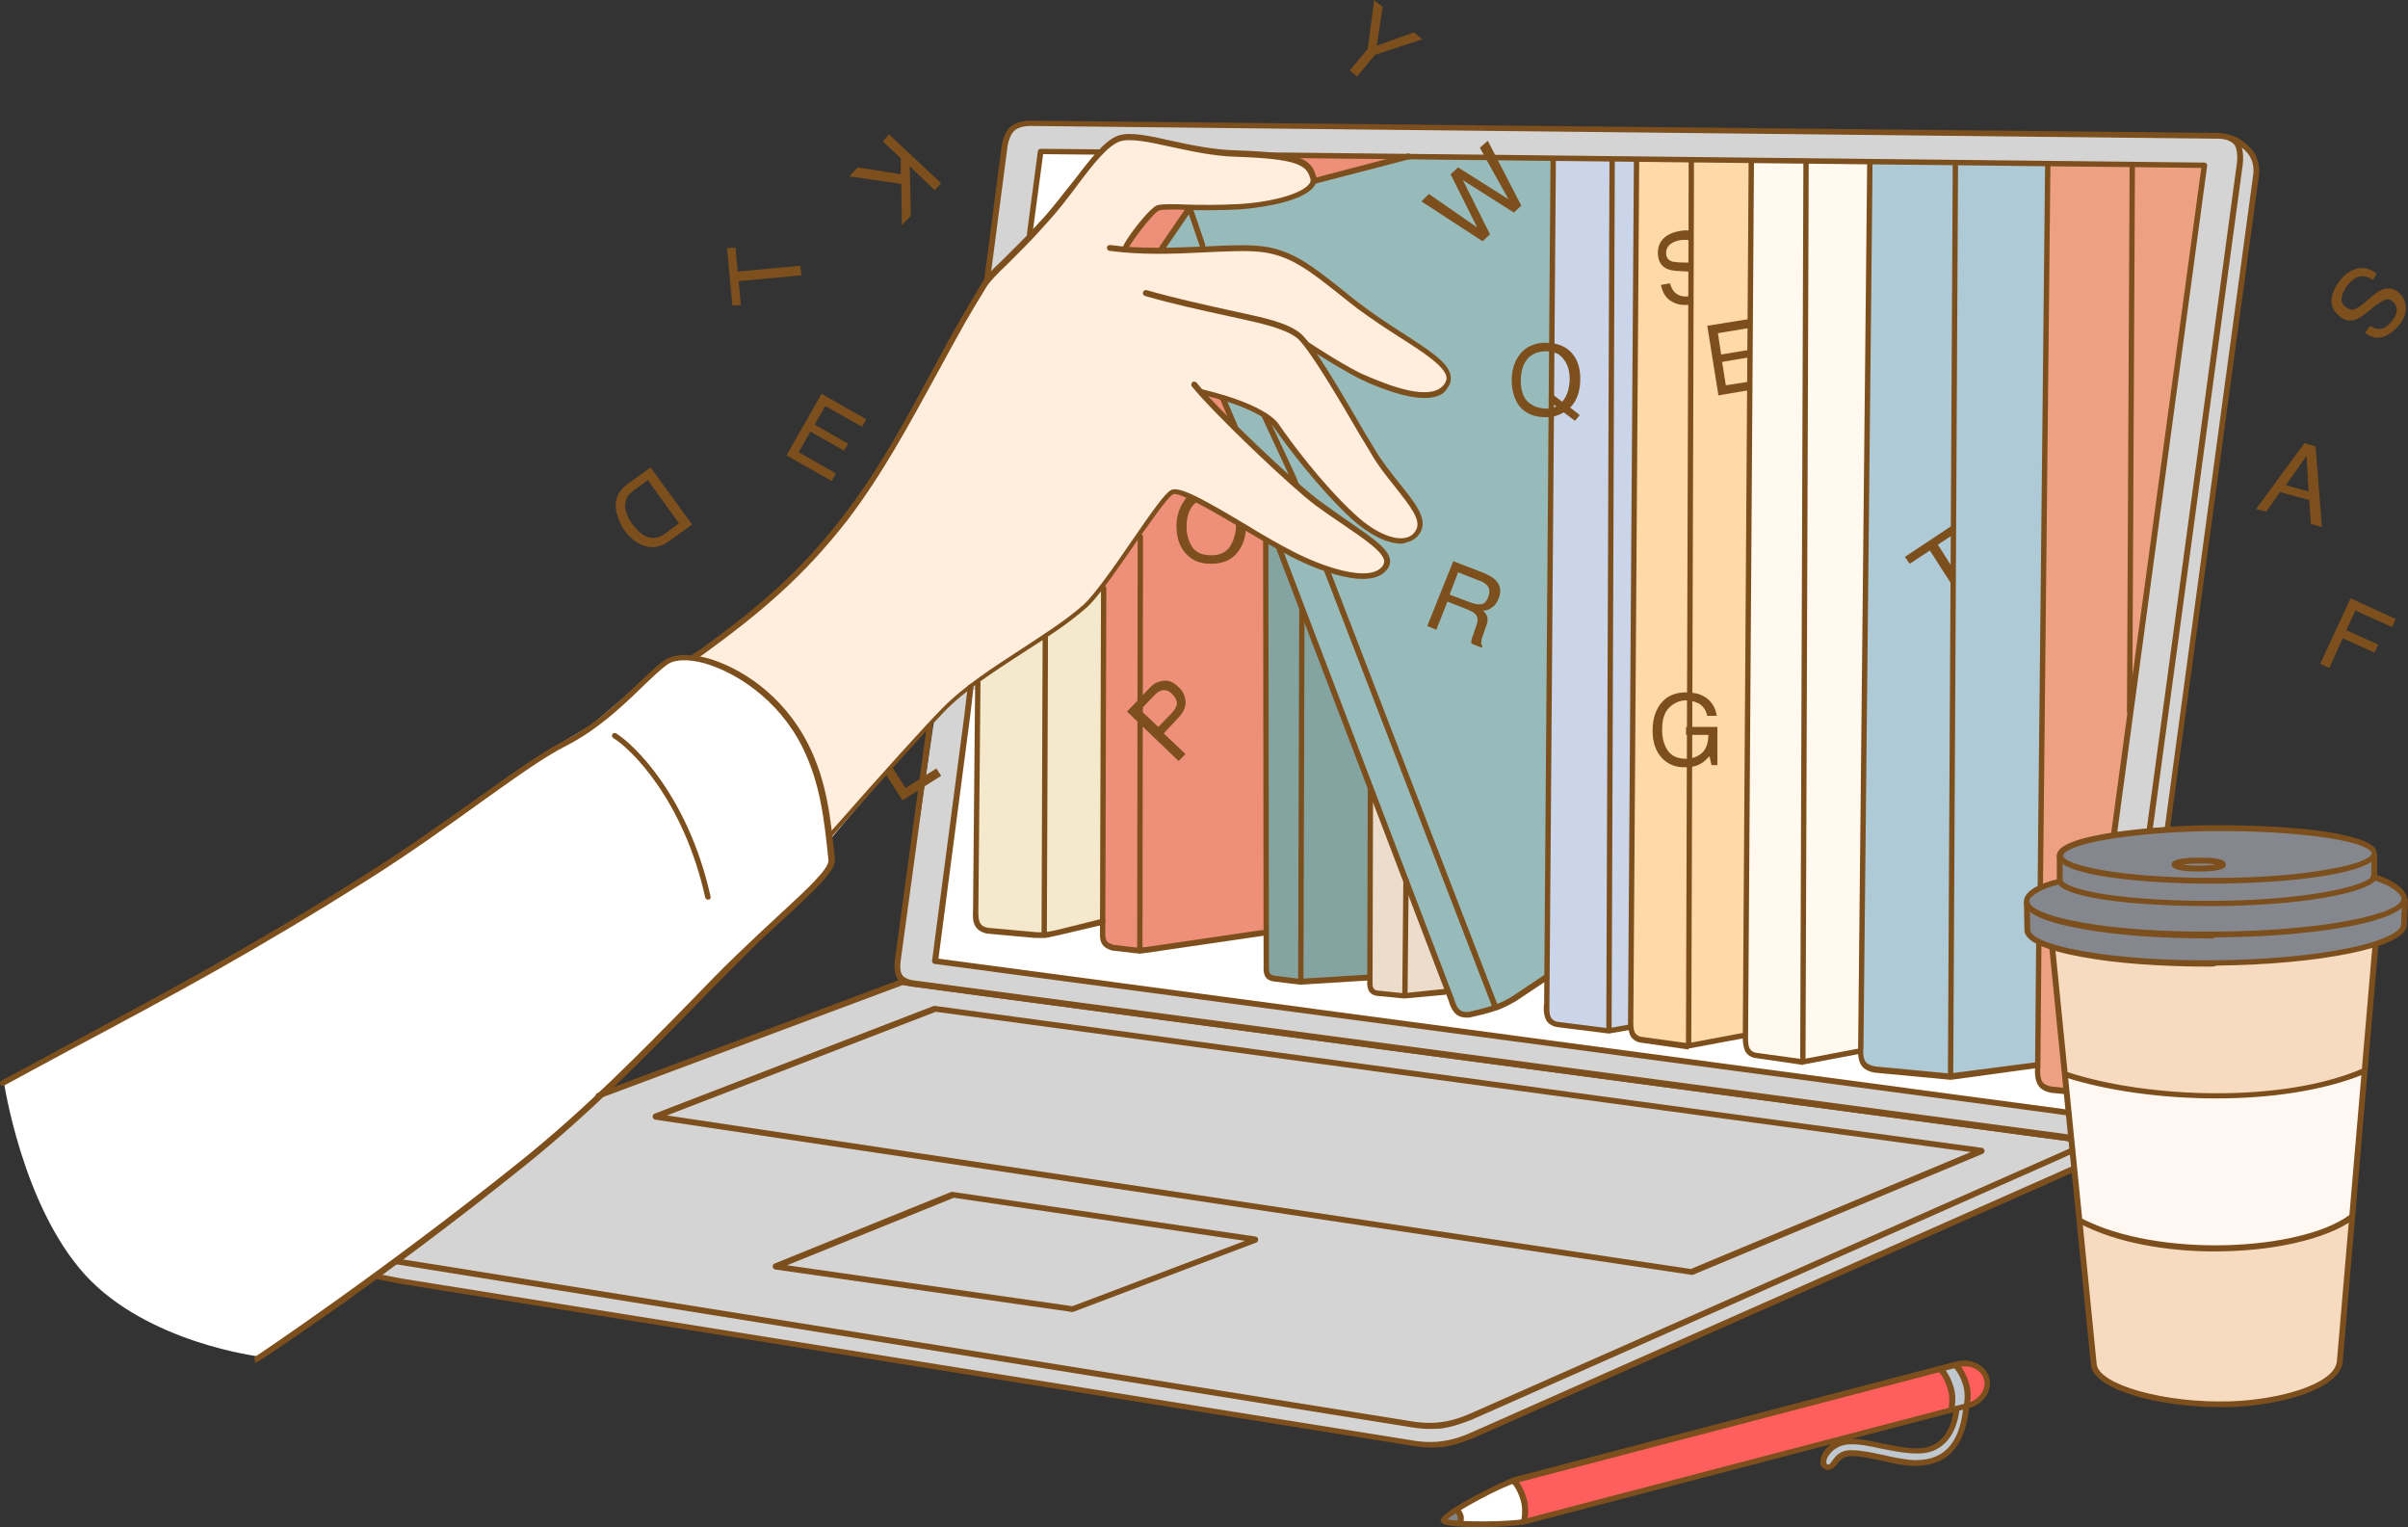 <?xml version="1.0" encoding="UTF-8"?>
<svg id="Layer_2" data-name="Layer 2" xmlns="http://www.w3.org/2000/svg" viewBox="0 0 652.2 413.56">
  <rect x="0" y="0" width="652.2" height="413.56" fill="#333333" stroke="none"/>
  <defs>
    <style>
      .cls-1 {
        fill: #84878e;
      }

      .cls-2 {
        fill: #fff;
      }

      .cls-3 {
        fill: #ffedde;
      }

      .cls-4 {
        fill: #ff5e5e;
      }

      .cls-5 {
        fill: #fff9f0;
      }

      .cls-6 {
        fill: #ee9079;
      }

      .cls-7 {
        fill: #ffd9a7;
      }

      .cls-8 {
        fill: #84a4a1;
      }

      .cls-9 {
        fill: #cad5e9;
      }

      .cls-10 {
        fill: #97bbbb;
      }

      .cls-11 {
        fill: #f4e9cd;
      }

      .cls-12 {
        fill: #7c4f1d;
      }

      .cls-13 {
        fill: #aecad7;
      }

      .cls-14 {
        fill: #818588;
      }

      .cls-15 {
        fill: #d4d4d4;
      }

      .cls-16 {
        fill: #eda182;
      }

      .cls-17 {
        fill: #f7dbc0;
      }

      .cls-18 {
        fill: #fff8f2;
      }

      .cls-19 {
        fill: #ecdccb;
      }

      .cls-20 {
        fill: #bfc8cf;
      }
    </style>
  </defs>
  <g id="design">
    <g>
      <path class="cls-15" d="m272.6,36.84l2.45-2.73,4.61-.72,323.48,3.45,5.32,3.45,3.02,6.04-24.61,179.73-25.33,90.66-162.46,71.95-7.05,2.3h-9.21l-282.9-45.47,58.28-46.91,86.05-33.1-1.15-3.31,9.79-66.48,19.71-158.86Z"/>
      <path class="cls-17" d="m555.5,254.56l87.63.29-9.21,115.26s-3.17,4.03-7.48,5.9c-6.19,2.59-14.68,4.46-24.32,4.61-9.5,0-19.71-1.58-26.19-4.17-4.75-1.87-8.35-5.47-8.35-5.47l-12.09-116.41Z"/>
      <path class="cls-18" d="m559.39,291.11s20.87,6.19,41.15,5.9c10.07-.14,20.15-1.58,27.63-3.31,7.63-1.87,12.38-4.03,12.38-4.03l-3.45,40.44s-5.61,3.02-13.81,5.32c-6.33,1.73-14.82,2.73-22.59,2.88-8.35.14-17.99-1.3-24.89-3.02-8.06-2.01-12.81-4.6-12.81-4.6l-3.6-39.57Z"/>
      <path class="cls-1" d="m557.95,231.24s1.15-2.45,8.2-4.03c8.35-1.73,23.74-2.73,35.11-2.73,13.38,0,28.2,1.15,35.97,3.17,4.6,1.15,5.61,3.31,5.61,3.31v6.62s4.75,1.73,6.48,3.31c1.73,1.58,1.73,2.59,1.73,2.59l-.43,8.35s-2.3,2.88-10.36,5.04c-9.21,2.45-25.04,4.17-38.57,4.32-11.94.14-28.06-.86-37.84-2.88-10.94-2.16-14.68-5.47-14.68-5.47l-.29-8.92s.43-1.44,2.59-2.73c2.16-1.3,6.19-2.73,6.19-2.73l.29-7.2Z"/>
      <path class="cls-2" d="m262.81,186.78l39.14-.58,256.57,101.16,1.87,13.81-307.22-40.72,9.64-73.68Z"/>
      <path class="cls-10" d="m313.61,68.78l8.35-12.66,33.82-6.91,26.48-6.76,38.71.43-1.73,221.6-12.52,8.06-9.79,2.59-2.45-1.44-63.03-165.63-17.84-39.28Z"/>
      <path class="cls-3" d="m187.12,178.87s3.74-2.59,10.07-7.48c8.2-6.19,20.72-16.4,34.1-33.96,7.91-10.22,17.84-29.36,25.76-43.89,3.02-5.61,7.05-14.1,10.65-17.99,4.46-4.61,8.35-8.92,12.81-12.95,5.76-5.32,15.4-21.01,20.87-24.61,4.75-3.17,12.52.43,21.58,2.16,7.91,1.44,15.4,1.15,21.73,1.87,3.31.43,5.76,1.44,6.91,1.44,3.17,0,9.35,7.05-2.88,10.36-10.79,2.88-15.97,2.73-22.74,2.59-4.17-.14-10.07-1.3-12.66.29-1.87,1.15-8.78,10.79-8.78,10.79,0,0,10.65.14,21.44.14,8.92,0,12.52-2.01,22.16,1.29,7.48,2.59,23.74,16.4,29.07,20.15,5.76,3.89,14.97,8.63,15.4,12.66.29,2.16-1.87,6.91-8.92,5.32-3.74-.86-8.35-2.16-12.81-4.17-8.06-3.74-15.68-8.49-15.68-8.49,0,0,9.64,15.83,18.42,29.93,5.04,8.2,13.67,16.26,10.79,20-.29.43-5.04,4.17-10.36.72-1.44-.86-2.73-1.3-4.46-2.59-3.17-2.45-7.19-6.62-11.08-11.08-4.75-5.47-10.07-13.53-13.81-17.27-2.3-2.3-5.47-3.6-8.78-4.89-5.47-2.16-10.22-2.73-10.22-2.73,0,0,9.64,10.36,19.86,19.43,4.89,4.32,9.07,8.49,12.66,11.08,7.48,5.47,12.66,7.63,16.84,12.81,4.46,5.47-5.18,6.91-6.62,6.62-5.76-.72-12.95-3.45-19.71-7.05-8.35-4.46-16.26-10.22-21.58-12.66-5.47-2.59-8.49-4.32-9.21-3.45-5.76,6.62-23.6,32.23-23.6,32.23,0,0-5.61,3.74-13.24,8.49-6.33,3.89-13.67,8.06-21.58,15.11-7.19,6.33-14.97,15.54-21.01,22.3-8.49,9.64-13.81,16.12-13.81,16.12l-37.56-48.64Z"/>
      <path class="cls-9" d="m420.67,42.74l22.59.43-1.58,234.84-5.9,1.01-14.97-1.58-2.16-2.45,2.01-232.25Z"/>
      <path class="cls-7" d="m442.97,43.03l31.66.58-2.01,237-15.11,3.02-14.25-2.16-1.73-2.01,1.44-236.42Z"/>
      <path class="cls-5" d="m474.49,43.31l31.95.14-2.59,241.46-15.68,2.73-13.96-2.16-1.58-2.73,1.87-239.45Z"/>
      <path class="cls-13" d="m506.43,43.89l48.21.29-2.01,196.13s-3.31,2.01-3.45,3.31c-.43,2.88,0,9.64,0,9.64l3.17,2.16-.58,32.95-23.6,3.6-22.02-2.3-2.16-2.45,2.45-243.33Z"/>
      <path class="cls-16" d="m554.64,44.46l42.16.29-24.46,181.31s-5.61.72-9.21,2.01c-3.6,1.15-4.89,2.88-4.89,2.88l-.43,7.77-5.18,1.87,2.01-196.13Z"/>
      <path class="cls-16" d="m552.48,255.42l3.31,1.15,3.74,38.85-5.47-.72-2.01-2.73.43-36.55Z"/>
      <path class="cls-6" d="m299.08,158.72l15.25-21.87s3.31-4.32,5.61-3.6c3.45,1.15,9.35,4.75,14.25,7.48,5.18,2.88,8.49,5.18,8.49,5.18l.29,106.2-34.39,5.04-9.5-1.01v-97.42Z"/>
      <path class="cls-6" d="m304.11,67.49c.14.29,10.79.43,10.79.43,0,0,2.73-4.75,4.46-7.19.43-.72,3.02-4.17,2.45-4.17-1.01,0-4.75-.43-7.34-.14-1.87.14-2.88.72-3.17,1.58l-7.19,9.5Z"/>
      <path class="cls-6" d="m326.42,106.2s7.05,8.49,7.05,8.06c-.14-1.29-1.87-6.76-1.87-6.76l-5.18-1.3Z"/>
      <path class="cls-6" d="m353.33,44.46c1.58,1.58,2.45,4.75,2.45,4.75,0,0,21.87-5.47,21.3-6.04-1.01-1.01-6.04-1.01-7.34-1.01h-20.58s2.73.58,4.17,2.3Z"/>
      <path class="cls-8" d="m342.97,146.2l3.45,1.87,24.89,64.61-.14,52.24-18.71.86-8.06-.72-1.3-1.73-.14-117.13Z"/>
      <path class="cls-19" d="m371.46,214.7l20.87,53.82-11.94,1.3-7.91-.58-1.58-2.3.58-52.24Z"/>
      <path class="cls-11" d="m264.54,184.62l28.49-18.99,5.76-6.19.14,90.08-16.4,3.6-15.68-1.15-2.45-1.87.14-65.47Z"/>
      <path class="cls-2" d="m180.36,179.15c1.87-1.58,5.04-1.73,8.92-.86,6.76,1.58,16.84,6.48,23.6,15.4,3.02,3.89,5.61,8.49,7.05,12.09,3.74,9.35,4.03,17.12,5.32,27.2.29,2.3-15.68,17.12-15.68,17.12,0,0-15.97,15.11-18.42,17.7-9.07,9.35-16.98,18.85-36.41,35.54-17.41,15.11-36.26,29.5-51.66,40.87-18.71,13.96-32.52,23.17-32.52,23.17,0,0-30.65-3.6-47.63-22.3-16.98-18.85-21.87-52.09-21.87-52.09,0,0,14.97-8.06,34.1-18.71,17.7-9.79,39-21.87,55.11-31.51,7.91-4.75,13.96-8.78,18.42-11.8,14.96-9.93,17.41-12.09,25.18-17.84,10.22-7.63,26.19-16.69,26.19-16.69,0,0,14.1-11.94,20.29-17.27Z"/>
      <path class="cls-4" d="m410.02,400.61l120.87-31.23s5.18-1.58,6.91,3.45c1.58,4.89-4.17,7.77-4.17,7.77l-122.02,31.8s-19.57,1.15-20.15-.29c-1.3-2.73,18.56-11.51,18.56-11.51Z"/>
      <path class="cls-20" d="m525.14,370.68l4.46-1.3s2.16,2.01,2.73,4.89c.58,2.88.43,6.62.43,6.62,0,0-.14,10.79-7.77,13.96-7.63,3.17-13.38-.86-23.45-1.44-2.88-.14-4.32,2.16-5.61,3.31-.86.72-1.87.86-2.3-.29-.58-1.87.72-3.74,3.02-5.32,4.46-3.02,18.42,2.59,25.47,1.01,2.16-.58,4.46-2.16,5.9-4.6,1.3-2.45,1.73-5.9,1.73-5.9l-1.58.29s.58-3.17-.14-5.9c-.58-2.88-2.88-5.32-2.88-5.32Z"/>
      <path class="cls-2" d="m390.88,411.55c1.44-1.3,3.17-2.59,6.48-4.6,5.04-2.88,12.09-6.19,12.09-6.19,0,0,2.3,2.3,2.88,5.04.58,2.73.29,6.19.29,6.19,0,0-4.6.86-9.93.72-5.32.14-12.95,0-11.8-1.15Z"/>
      <path class="cls-14" d="m394.48,409.25s-3.89,1.44-3.02,2.3c1.01,1.01,3.45,1.15,3.88.58.58-.86-.86-2.88-.86-2.88Z"/>
      <path class="cls-2" d="m281.66,41.15l15.97.43-18.71,22.74,2.73-23.17Z"/>
      <path class="cls-12" d="m379.52,147.21c-3.89,0-8.78-2.45-13.67-6.91-8.35-7.77-17.12-19.14-20.72-24.46-2.88-4.32-13.67-7.63-19.57-8.92-.43-.14-.72-.58-.58-.86.14-.43.58-.72.86-.58,1.73.43,16.69,3.89,20.58,9.5,3.02,4.46,11.8,16.26,20.43,24.18,5.04,4.75,10.36,7.19,13.81,6.48,1.44-.29,2.45-1.15,3.02-2.45,1.15-2.59-2.01-6.48-5.61-11.08-2.3-2.88-4.89-6.04-6.91-9.64-.72-1.3-1.58-2.59-2.45-4.03-5.61-9.64-14.25-24.32-17.41-26.91-3.31-2.59-10.07-4.03-14.53-5.04l-4.6-1.01c-7.19-1.58-13.96-3.02-22.02-5.32-.43-.14-.72-.58-.58-1.01.14-.43.58-.72,1.01-.58,8.06,2.3,14.82,3.74,21.87,5.32l4.6,1.01c4.6,1.01,11.66,2.45,15.11,5.32,3.45,2.73,11.66,16.98,17.7,27.34.86,1.44,1.73,2.88,2.45,4.03,2.01,3.45,4.6,6.62,6.76,9.35,4.17,5.18,7.34,9.21,5.9,12.66-.72,1.73-2.16,2.88-4.17,3.31-.14.14-.72.29-1.3.29Z"/>
      <path class="cls-12" d="m224.82,227.5c-.14,0-.43,0-.57-.14-.29-.29-.29-.72-.14-1.15,14.82-16.84,26.77-30.07,31.08-34.39,5.9-6.04,13.81-11.08,21.3-15.97,5.9-3.89,12.09-7.77,16.98-12.09,2.73-2.45,8.06-9.93,12.66-16.69,5.76-8.35,9.35-13.53,11.08-14.39,2.3-1.15,9.35,2.88,20.43,9.5,4.46,2.73,9.21,5.47,12.95,7.34,6.62,3.45,20.29,8.63,23.89,3.74.29-.43.43-.86.43-1.44-.43-2.45-5.04-5.61-10.94-9.64-2.3-1.58-4.89-3.31-7.63-5.32-6.62-4.89-27.77-25.04-33.53-32.23-.29-.29-.14-.86.14-1.15.29-.29.86-.14,1.15.14,5.47,7.05,26.77,27.2,33.24,31.95,2.59,1.87,5.18,3.74,7.48,5.32,6.48,4.46,11.22,7.63,11.66,10.65.14.86-.14,1.87-.72,2.59-5.32,7.05-23.74-2.16-25.9-3.31-3.88-2.01-8.49-4.75-13.09-7.48-7.34-4.32-17.27-10.22-18.99-9.5-1.58.72-6.33,7.77-10.65,13.81-4.89,7.05-9.93,14.39-12.95,16.98-5.04,4.46-11.22,8.35-17.27,12.23-7.48,4.89-15.25,9.79-21.15,15.83-4.17,4.32-16.12,17.56-30.94,34.39.43.43.29.43,0,.43Z"/>
      <path class="cls-12" d="m68.98,369.1s0-.14,0,0l.14-.72-.43-.72c.29-.14,35.4-23.6,72.81-53.67,16.98-13.67,32.09-29.07,45.47-42.74,4.17-4.32,8.2-8.49,12.09-12.23,4.32-4.17,8.49-8.06,12.23-11.51,7.19-6.62,13.24-12.23,13.1-14.53-1.15-11.08-2.16-20.72-7.05-30.65-6.62-13.24-18.42-20.43-26.62-22.74-4.17-1.15-7.77-1.01-9.64.14-2.16,1.44-4.6,3.89-7.48,6.62-5.18,5.04-11.8,11.22-19.86,15.4-6.62,3.31-14.68,9.21-24.17,15.97-8.63,6.19-18.42,13.24-29.79,20.43-31.08,19.57-51.95,30.79-80.87,46.19-5.61,3.02-11.51,6.19-17.84,9.64-.43.14-.86,0-1.01-.29-.14-.43,0-.86.29-1.01,6.33-3.45,12.23-6.62,17.84-9.64,28.92-15.54,49.79-26.62,80.73-46.19,11.22-7.05,21.01-14.1,29.79-20.29,9.5-6.76,17.7-12.66,24.32-16.12,7.91-4.03,14.39-10.22,19.57-15.11,3.02-2.88,5.47-5.32,7.77-6.76,2.3-1.44,6.19-1.58,10.94-.43,8.92,2.45,20.72,9.79,27.63,23.46,5.04,10.07,6.04,19.86,7.19,31.08.29,2.88-4.46,7.48-13.53,15.83-3.74,3.45-7.91,7.2-12.09,11.51-3.89,3.89-7.91,7.91-12.09,12.23-13.38,13.67-28.64,29.21-45.62,42.88-19.43,15.68-38.28,29.5-50.51,38.28-20.58,14.39-22.88,15.68-23.31,15.68Z"/>
      <path class="cls-12" d="m187.99,178.72c-.29,0-.43-.14-.58-.29-.29-.29-.14-.86.14-1.15.29-.29.72-.58,1.15-.72.43-.29.72-.58,1.01-.72,15.68-11.37,26.91-20.87,38.56-35.97,9.5-12.23,16.98-26.05,24.17-39.43,2.45-4.6,5.04-9.35,7.77-14.1,2.16-3.74,4.17-7.05,6.04-10.22.86-1.44,2.59-3.17,5.18-5.61,2.59-2.59,6.33-6.19,10.79-11.08,3.17-3.45,5.9-7.19,8.49-10.36,4.75-6.19,8.49-11.08,12.23-12.38,3.17-1.01,8.06,0,14.39,1.44,5.32,1.15,11.37,2.45,17.56,2.59,16.98.58,20.29,2.16,21.58,7.05.29,1.01,0,1.87-.58,2.73-2.73,3.74-12.52,5.61-20,6.19-5.32.29-10.36.29-14.53.14-3.45-.14-6.33-.14-7.34.14-1.58.43-7.91,8.92-8.35,10.22,0,.29-.29.58-.72.72-.43,0-.86-.29-.86-.72-.14-1.3,7.34-11.22,9.5-11.66,1.3-.29,4.03-.29,7.77-.14,4.03.14,9.21.14,14.39-.14,9.21-.58,16.98-2.88,18.85-5.47.43-.43.43-1.01.29-1.44-1.01-3.6-3.31-5.32-20.15-5.9-6.19-.14-12.38-1.58-17.84-2.73-5.76-1.3-10.79-2.3-13.53-1.44-3.31,1.15-7.19,6.04-11.51,11.8-2.45,3.31-5.32,7.05-8.49,10.5-4.46,5.04-8.2,8.63-10.79,11.22-2.59,2.45-4.17,4.17-5.04,5.32-1.87,3.02-3.89,6.33-6.04,10.07-2.59,4.6-5.18,9.35-7.77,14.1-7.34,13.38-14.82,27.34-24.32,39.72-11.8,15.11-23.17,24.75-39,36.26-.29.14-.58.43-1.01.72-.43.29-.72.58-1.15.72h-.29Z"/>
      <path class="cls-12" d="m385.85,107.78c-5.32,0-11.94-2.73-15.4-4.17l-.86-.43c-4.17-1.73-15.11-8.78-15.68-9.07-.43-.29-.43-.72-.29-1.01.29-.43.72-.43,1.01-.29.14.14,11.22,7.34,15.4,8.92l1.01.43c4.46,1.87,16.55,6.91,20.15,1.87.43-.72.72-1.3.58-2.01-.58-2.88-6.04-6.48-12.38-10.5-3.6-2.3-7.77-5.04-11.66-7.91-1.73-1.3-3.31-2.59-4.75-3.74-8.2-6.48-13.53-10.79-21.58-11.66-4.03-.43-9.5-.14-15.4.14-8.06.43-17.27.72-25.47-.43-.43,0-.72-.43-.72-.86s.43-.72.86-.72c8.06,1.15,17.12.72,25.18.43,5.9-.29,11.51-.58,15.54-.14,8.35.86,13.96,5.32,22.3,11.94,1.44,1.15,3.02,2.45,4.75,3.74,3.74,2.88,7.91,5.61,11.51,7.91,6.91,4.46,12.38,7.91,12.95,11.51.14,1.15,0,2.3-.86,3.31-1.01,2.01-3.45,2.73-6.19,2.73Z"/>
      <path class="cls-12" d="m334.48,116.27c-.29,0-.58-.14-.72-.43l-3.31-7.77c-.14-.43,0-.86.43-1.01.43-.14.86,0,1.01.43l3.31,7.77c.14.43,0,.86-.43,1.01h-.29Z"/>
      <path class="cls-12" d="m355.77,49.93c-.29,0-.72-.29-.72-.58-.14-.43.14-.86.58-1.01l.29-.14,25.33-6.62c.43-.14.86.14,1.01.58.14.43-.14.86-.58,1.01l-1.29.29-24.32,6.33q-.14.14-.29.14Z"/>
      <path class="cls-12" d="m397.21,275.56c-.72,0-1.73-.14-2.59-.72-1.44-1.01-2.16-3.45-2.16-3.6l-46.77-122.6c-.14-.43,0-.86.43-1.01.43-.14.86,0,1.01.43l46.77,122.6c.14.58.72,2.3,1.58,2.88.86.72,2.45.43,2.45.43,0,0,4.03-.86,6.91-1.87,2.88-1.01,4.75-2.3,4.75-2.3l8.63-5.76c.29-.29.86-.14,1.15.14.29.29.14.86-.14,1.15l-8.63,5.76c-.14,0-2.01,1.3-5.04,2.45-3.02,1.01-6.91,1.87-7.05,1.87-.14.14-.58.14-1.29.14Z"/>
      <path class="cls-12" d="m314.62,68.06c-.14,0-.29,0-.43-.14-.29-.29-.43-.72-.14-1.15l7.19-10.5c.29-.29.72-.43,1.15-.14.29.29.43.72.14,1.15l-7.19,10.5c-.14.29-.43.29-.72.29Z"/>
      <path class="cls-12" d="m325.7,67.34c-.29,0-.58-.14-.72-.58l-3.45-10.07c-.14-.43.14-.86.43-1.01.43-.14.86.14,1.01.43l3.45,10.07c.14.43-.14.86-.43,1.01-.14.14-.29.14-.29.14Z"/>
      <path class="cls-12" d="m351.02,131.81c-.29,0-.58-.14-.72-.43l-.86-2.01-7.63-16.4c-.14-.43,0-.86.43-1.01.43-.14.86,0,1.01.43l7.63,16.4.86,2.16c.14.43,0,.86-.43,1.01q-.14-.14-.29-.14Z"/>
      <path class="cls-12" d="m404.84,272.97c-.29,0-.58-.14-.72-.43l-45.47-117.85c-.14-.43,0-.86.43-1.01.43-.14.86,0,1.01.43l45.47,117.85c.14.43,0,.86-.43,1.01h-.29Z"/>
      <path class="cls-12" d="m435.78,279.88q-.14,0,0,0l-13.81-1.73s-2.16-.14-3.17-1.87c-.86-1.58-.72-4.03-.58-4.32l1.73-228.65c0-.43.29-.86.72-.72.43,0,.72.29.72.72v2.01l-1.73,226.64c0,.72-.14,2.59.43,3.6.58,1.01,1.87,1.15,1.87,1.15l13.67,1.73,5.61-1.01c.43-.14.86.14.86.58.14.43-.14.86-.58.86l-5.76,1.01h0Z"/>
      <path class="cls-12" d="m435.78,278.87h0c-.43,0-.72-.29-.72-.72l.86-234.27c0-.43.29-.72.72-.72h0c.43,0,.72.29.72.72v1.58l-.86,232.83c0,.14-.29.58-.72.58Z"/>
      <path class="cls-12" d="m457.36,284.2q-.14,0,0,0l-12.95-1.87s-2.01-.14-2.88-2.01c-.72-1.58-.58-4.32-.58-4.6l1.58-232.11c0-.43.29-.72.72-.72h0c.43,0,.72.29.72.72l-1.58,232.11c0,.72-.14,2.88.43,3.89.58,1.01,1.73,1.15,1.73,1.15l12.66,1.73,14.53-2.73c.43-.14.86.14.86.58.14.43-.14.86-.58.86l-14.68,2.73v.29Z"/>
      <path class="cls-12" d="m457.36,283.19h0c-.43,0-.72-.29-.72-.72l.72-231.82v-6.76c0-.43.29-.72.72-.72h0c.43,0,.72.29.72.72v6.76l-.72,231.82c0,.43-.29.72-.72.72Z"/>
      <path class="cls-12" d="m488.3,288.37h0l-12.81-1.87s-2.01-.14-2.88-2.01c-.72-1.58-.58-4.32-.58-4.6l1.58-235.85c0-.43.29-.72.72-.72s.72.29.72.72v.29l-1.58,235.71c0,.72-.14,2.88.43,3.89.58,1.01,1.73,1.15,1.73,1.15l12.66,1.73,15.11-2.88c.43-.14.86.14.86.58.14.43-.14.86-.58.86l-15.25,2.88q0,.14-.14.14Z"/>
      <path class="cls-12" d="m488.3,287.22h0c-.43,0-.72-.29-.72-.72l.86-242.61c0-.43.29-.72.72-.72h0c.43,0,.72.29.72.72v2.01l-.86,240.6c.14.43-.29.72-.72.72Z"/>
      <path class="cls-12" d="m528.31,292.4q-.14,0,0,0l-19.86-1.87c-.14,0-2.88-.14-4.17-1.87-1.3-1.73-1.01-4.46-1.01-4.89l2.45-240.02.72-.14h.72v2.45l-2.45,237.72c-.14.72-.14,2.73.58,3.74.86,1.15,3.02,1.3,3.02,1.3l19.71,1.87,23.31-3.02c.43,0,.86.29.86.72s-.29.86-.72.86l-23.17,3.17h0Z"/>
      <path class="cls-12" d="m528.31,291.25h0c-.43,0-.72-.29-.72-.72l1.3-245.63c0-.43.29-.72.72-.72h0c.43,0,.72.29.72.72l-1.3,245.63c0,.43-.29.72-.72.72Z"/>
      <path class="cls-12" d="m380.23,270.38h0l-7.34-.72c-.29,0-1.44-.29-2.01-1.15-.57-.86-.57-2.01-.57-2.16l.14-52.67c0-.43.29-.72.72-.72h0c.43,0,.72.29.72.72l-.14,52.67c0,.29,0,.86.29,1.3.29.43.86.58,1.01.58l7.05.72,11.08-1.15c.43,0,.86.29.86.72s-.29.86-.72.86l-11.08,1.01q.14,0,0,0Z"/>
      <path class="cls-12" d="m380.52,269.95h0c-.43,0-.72-.29-.72-.72l.29-30.94c0-.43.29-.72.72-.72h0c.43,0,.72.29.72.72l-.29,30.94c.14.29-.29.72-.72.72Z"/>
      <path class="cls-12" d="m352.03,266.64l-6.91-.86c-.14,0-1.58-.14-2.3-1.15-.72-1.01-.58-2.73-.58-2.88l-.14-115.26c0-.43.29-.72.72-.72h0c.43,0,.72.29.72.72l.14,115.26c0,.43,0,1.44.29,1.87.29.43,1.01.58,1.15.58l6.91.86,18.71-1.15c.43,0,.86.29.86.72s-.29.86-.72.86l-18.85,1.15Z"/>
      <path class="cls-12" d="m352.32,266.21h0c-.43,0-.72-.29-.72-.72l.29-100.58c0-.43.29-.72.72-.72h0c.43,0,.72.29.72.72l-.29,100.58c0,.29-.29.72-.72.72Z"/>
      <path class="cls-12" d="m560.39,309.09l-.72-.14-312.26-41.73c-.14,0-3.02-.29-4.32-2.16-1.15-1.73-.72-4.75-.72-5.04l8.63-63.32c0-.43.43-.72.86-.72s.72.43.72.86l-8.63,63.32c-.14.72-.29,2.88.43,3.89s2.59,1.44,3.17,1.44l312.98,41.73v.72l-.14,1.15Z"/>
      <path class="cls-12" d="m582.12,225.63h0c-.58,0-.86-.43-.72-.86l1.87-13.67,22.59-166.92c.14-1.01.29-3.74-.72-5.04-1.01-1.3-3.31-1.58-4.03-1.58l-321.76-3.45s-2.88-.14-4.46,1.15c-1.58,1.3-2.01,4.32-2.01,4.46l-4.75,36.26c0,.43-.43.72-.86.72s-.72-.43-.72-.86l4.75-36.26c0-.14.43-3.6,2.45-5.32,2.01-1.73,5.32-1.58,5.47-1.58l321.9,3.31c.14,0,3.74.14,5.32,2.3,1.58,2.16,1.01,6.04,1.01,6.19l-24.46,180.59c-.14.29-.43.58-.86.58Z"/>
      <path class="cls-12" d="m552.62,240.88h0c-.43,0-.72-.29-.72-.72l.14-15.68,1.87-179.73c0-.43.29-.72.72-.72h0c.43,0,.72.29.72.72l-2.01,195.27c0,.58-.29.86-.72.86Z"/>
      <path class="cls-12" d="m559.39,296.29h0l-3.02-.29c-.14,0-2.88-.14-4.17-1.87-1.29-1.73-1.01-4.46-1.01-4.89l.29-33.39c0-.43.29-.72.72-.72h0c.43,0,.72.29.72.72l-.29,33.39c-.14.72-.14,2.73.58,3.74.72,1.01,2.45,1.3,3.02,1.3l2.88.29c.43,0,.72.43.72.86.29.58,0,.86-.43.86Z"/>
      <path class="cls-12" d="m576.8,193.4h0c-.43,0-.72-.29-.72-.72l.72-147.35c0-.43.29-.72.72-.72h0c.43,0,.72.29.72.72l-.72,147.35c.14.43-.29.72-.72.72Z"/>
      <path class="cls-12" d="m308.29,258.15c-1.01,0-1.73-.14-1.73-.14l-5.04-.58c-.29,0-2.01-.43-2.88-1.58-.86-1.15-.72-2.88-.72-3.02l.29-93.53c0-.43.29-.72.72-.72h0c.43,0,.72.29.72.72l-.29,93.53c0,.43,0,1.44.43,2.02.43.57,1.44.86,1.87,1.01l4.89.58s.86.14,1.73.14c1.01,0,2.16-.14,2.16-.14l31.51-4.61c.43,0,.86.29.86.72s-.29.86-.72.86l-31.51,4.6s-1.3.14-2.3.29c.14-.14,0-.14,0-.14Z"/>
      <path class="cls-12" d="m308.72,257.43h0c-.43,0-.72-.29-.72-.72l.14-109.51v-1.87c0-.43.29-.86.72-.72.43,0,.72.43.72.72v1.87l-.14,109.36c0,.43-.29.86-.72.86Z"/>
      <path class="cls-12" d="m281.38,253.98h-1.15l-12.66-1.15c-.14,0-2.3-.29-3.31-1.87-1.01-1.44-.72-3.89-.72-4.03l.58-62.02c0-.43.29-.72.72-.72h0c.43,0,.72.29.72.72l-.58,62.02c0,.58,0,2.3.58,3.17.58,1.01,2.16,1.15,2.16,1.15l12.66,1.15s1.15.14,2.59,0c1.44-.14,3.31-.57,3.31-.57l12.09-3.02c.43-.14.86.14,1.01.58.14.43-.14.86-.58,1.01l-12.23,2.88c-.14,0-1.87.43-3.45.72h-1.73Z"/>
      <path class="cls-12" d="m282.82,253.55h0c-.43,0-.72-.29-.72-.72l.29-80.15c0-.43.29-.72.72-.72h0c.43,0,.72.29.72.72v5.47l-.29,74.68c.14.43-.29.72-.72.72Z"/>
      <path class="cls-12" d="m559.82,302.04s-.14,0,0,0l-5.18-.72-301.47-40.29c-.43,0-.72-.43-.72-.86l8.78-66.77.86-7.34c0-.43.43-.72.86-.72s.72.43.72.86l-.86,7.34-8.63,66.05,305.78,40.87c.43,0,.72.43.72.86-.14.43-.43.72-.86.72Z"/>
      <path class="cls-12" d="m572.48,226.78q-.14,0,0,0c-.58,0-.86-.43-.72-.86l24.46-180.45-253.12-2.73c-.43,0-.72-.29-.72-.72s.29-.72.72-.72h4.17l249.81,2.73c.29,0,.43.14.58.29.14.14.14.43.14.58l-24.46,181.31c-.29.29-.58.58-.86.58Z"/>
      <path class="cls-12" d="m278.79,65.19s-.14,0,0,0c-.57,0-.86-.43-.72-.86l.14-1.58,2.88-21.73c0-.43.43-.72.72-.72h0l15.68.14c.43,0,.72.29.72.72s-.29.72-.72.72h0l-14.96-.14-3.02,22.59c0,.58-.29.86-.72.86Z"/>
      <path class="cls-12" d="m587.02,225.2q-.14,0,0,0c-.58,0-.86-.43-.72-.86l24.03-177.43c.14-2.3-.43-4.17-1.73-5.61-2.16-2.45-4.46-3.02-4.46-3.02-.43-.14-.72-.58-.58-1.01.14-.43.58-.72.86-.58.14,0,2.73.72,5.32,3.6,1.58,1.87,2.3,4.03,2.16,6.76l-24.17,177.43c0,.43-.43.72-.72.72Z"/>
      <path class="cls-12" d="m560.54,309.09h0l-9.64-1.3-306.5-41.01-82.02,30.65c-.43.14-.86,0-1.01-.43-.14-.43,0-.86.43-1.01l82.17-30.79h.43l316.14,42.31c.43,0,.72.43.72.86s-.29.72-.72.72Z"/>
      <path class="cls-12" d="m387.43,386.94c-2.73,0-4.89-.43-5.04-.43l-275.28-44.18c-.43,0-.72-.43-.72-.86s.43-.72.86-.72l10.94,1.73,264.48,42.45s4.03.72,7.77.14c3.74-.43,7.48-2.16,7.48-2.16l163.04-72.09c.43-.14.86,0,1.01.43.14.43,0,.86-.43,1.01l-4.46,2.01-158.58,70.22c-.14,0-4.03,1.73-7.91,2.3-1.01.14-2.16.14-3.17.14Z"/>
      <path class="cls-12" d="m387.86,391.98c-2.73,0-4.89-.43-5.04-.43l-274.27-43.89-6.62-1.3c-.43-.14-.72-.43-.58-.86.14-.43.43-.72.86-.58l6.62,1.3,274.13,43.89s3.89.72,7.63.14c3.74-.43,7.48-2.16,7.48-2.16l163.04-72.24c.43-.14.86,0,1.01.43.14.43,0,.86-.29,1.01l-7.05,3.17-155.99,69.07c-.14,0-4.03,1.73-7.91,2.3-1.01.14-2.16.14-3.02.14Z"/>
      <path class="cls-12" d="m458.08,345.21q-.14,0,0,0l-280.6-42.02c-.29,0-.58-.29-.72-.72,0-.29.14-.72.43-.86l75.69-29.21h.43l283.48,38.42c.29,0,.57.29.72.72,0,.29-.14.72-.43.86l-78.57,32.81h-.43Zm-277.44-43.17l277.29,41.59,75.83-31.66-280.31-37.99-72.81,28.06Z"/>
      <path class="cls-12" d="m290.44,355.28h0l-80.44-11.51c-.29,0-.58-.29-.72-.72,0-.29.14-.72.43-.86l47.92-19.43h.43l82.02,12.09c.29,0,.58.29.72.72,0,.29-.14.72-.43.86l-49.79,18.85c.14,0,0,0-.14,0Zm-77.27-12.66l77.27,11.08,46.77-17.7-78.86-11.66-45.18,18.28Z"/>
      <path class="cls-12" d="m191.73,243.62c-.29,0-.72-.29-.72-.58-5.9-26.62-20.29-40.44-24.89-43.17-.43-.29-.43-.72-.29-1.01.29-.43.72-.43,1.01-.29,4.75,2.88,19.57,16.98,25.61,44.18.14.43-.14.86-.58.86h-.14Z"/>
      <path class="cls-12" d="m427.87,112.38l-1.3,1.58-3.02-2.3c-.72.43-1.44.72-2.3,1.01-.86.29-1.73.29-2.73.29-3.02,0-5.32-1.01-6.91-2.88-1.44-1.87-2.16-4.32-2.16-7.05,0-2.59.58-4.75,1.87-6.62,1.58-2.3,4.03-3.6,7.34-3.6s5.9,1.15,7.48,3.31c1.3,1.73,1.87,3.89,1.87,6.48,0,1.3-.14,2.45-.43,3.6-.43,1.73-1.3,3.17-2.3,4.17l2.59,2.01Zm-8.92-1.73c.58,0,1.01,0,1.44-.14.43-.14.86-.29,1.15-.43l-2.16-1.58,1.3-1.58,2.45,1.87c.72-.86,1.29-1.87,1.58-3.02.29-1.15.43-2.16.43-3.17,0-2.3-.58-4.03-1.73-5.47-1.15-1.44-2.73-2.01-4.75-2.01s-3.74.72-4.89,2.01c-1.15,1.3-1.87,3.31-1.87,6.04,0,2.3.58,4.17,1.73,5.47,1.44,1.3,3.02,2.01,5.32,2.01Z"/>
      <path class="cls-12" d="m387,52.52l13.09,9.07-7.19-14.39,2.01-1.87,13.67,8.63-7.77-13.96,2.16-1.87,9.07,17.56-2.01,1.87-13.81-8.78,7.34,14.68-2.01,1.87-16.55-10.79,2.01-2.01Z"/>
      <path class="cls-12" d="m625.29,133.11l-.58-9.64-5.61,7.91,6.19,1.73Zm-1.15-13.1l3.02.86,1.73,21.87-3.02-.86-.43-6.48-7.91-2.16-3.74,5.32-2.73-.72,13.09-17.84Z"/>
      <path class="cls-12" d="m642.7,75.83c-.86-.58-1.73-1.01-2.59-1.01-1.58-.14-2.88.72-4.32,2.45-.58.72-1.01,1.58-1.3,2.3-.58,1.58-.29,2.73.86,3.6.86.58,1.58.86,2.3.58.72-.29,1.73-.86,2.73-1.73l2.01-1.73c1.3-1.15,2.45-1.73,3.17-2.01,1.44-.43,2.73-.14,3.89.72,1.29,1.01,2.01,2.45,2.16,4.03.14,1.58-.43,3.31-1.87,5.04-1.3,1.58-2.73,2.59-4.32,3.17-1.58.43-3.31.14-4.89-1.15l1.44-1.87c.86.58,1.73.86,2.3.86,1.3,0,2.45-.72,3.6-2.16,1.01-1.15,1.3-2.3,1.3-3.17-.14-.86-.43-1.58-1.15-2.16-.72-.58-1.44-.72-2.3-.29-.58.29-1.58.86-3.02,2.01l-2.16,1.73c-1.01.86-2.01,1.29-2.73,1.58-1.44.43-2.88.14-4.17-1.01-1.58-1.3-2.3-2.88-2.16-4.6.29-1.73,1.01-3.45,2.3-5.04,1.44-1.87,3.02-2.88,4.89-3.31,1.73-.29,3.45.14,5.04,1.44l-1.01,1.73Z"/>
      <path class="cls-12" d="m171.73,132.67c-.72.58-1.29,1.01-1.58,1.44-.58.86-.86,1.87-.86,3.02,0,.86.29,1.87.86,3.02.29.72.72,1.3,1.01,1.73,1.44,1.87,2.88,3.17,4.32,3.6,1.58.58,3.17.14,4.75-1.01l3.74-2.73-8.49-11.8-3.74,2.73Zm15.68,9.35l-6.19,4.46c-2.16,1.58-4.32,2.01-6.62,1.3-2.01-.58-3.74-2.01-5.32-4.03-1.15-1.58-1.87-3.31-2.3-5.18-.58-3.17.43-5.61,3.02-7.48l6.19-4.46,11.22,15.4Z"/>
      <path class="cls-12" d="m222.52,106.63l12.09,6.91-1.15,2.01-9.93-5.61-2.88,5.04,9.07,5.18-1.15,1.87-9.07-5.18-3.17,5.61,10.07,5.76-1.15,2.01-12.23-6.91,9.5-16.69Z"/>
      <path class="cls-12" d="m398.37,163.18c1.15.43,2.16.58,2.88.43.86-.14,1.44-.86,1.87-2.01.43-1.3.43-2.3-.43-3.17-.43-.43-1.01-.86-1.87-1.15l-5.9-2.3-2.3,6.04,5.76,2.16Zm-4.75-11.22l8.2,3.17c1.3.58,2.45,1.15,3.17,1.87,1.44,1.44,1.73,3.17.86,5.18-.43,1.01-1.01,1.87-1.73,2.3-.72.58-1.58.86-2.45.86.58.58,1.01,1.15,1.15,1.73.14.58.14,1.44-.29,2.45l-.86,2.45c-.29.72-.43,1.15-.43,1.58-.14.58,0,1.15.29,1.44l-.14.43-2.88-1.15v-.72c0-.29.14-.72.43-1.44l1.01-3.02c.43-1.15.29-2.16-.43-2.88-.43-.43-1.01-.72-2.01-1.15l-5.47-2.16-3.02,7.63-2.45-1.01,7.05-17.56Z"/>
      <path class="cls-12" d="m636.66,162.03l12.23,5.61-1.01,2.16-9.93-4.46-2.45,5.32,8.63,3.89-1.01,2.16-8.63-3.88-3.6,8.06-2.45-1.15,8.2-17.7Z"/>
      <path class="cls-12" d="m456.64,187.5c1.87,0,3.45.29,4.75,1.01,1.87,1.01,3.17,2.73,3.6,5.32h-2.59c-.29-1.44-1.01-2.45-2.01-3.17-1.01-.58-2.3-1.01-3.74-1.01-1.73,0-3.31.72-4.6,2.01-1.3,1.3-1.87,3.31-1.87,6.04,0,2.3.57,4.17,1.58,5.61,1.01,1.44,2.73,2.16,4.89,2.16,1.73,0,3.17-.58,4.32-1.58,1.15-1.01,1.73-2.73,1.73-4.89h-6.04v-2.16h8.49v10.36h-1.58l-.58-2.45c-.86,1.01-1.73,1.73-2.3,2.01-1.15.72-2.59,1.01-4.46,1.01-2.3,0-4.32-.72-5.9-2.3-1.87-1.87-2.73-4.46-2.73-7.63s.86-5.9,2.59-7.77c1.58-1.73,3.74-2.59,6.48-2.59Z"/>
      <path class="cls-12" d="m196.91,67.2l2.3-.14.58,6.48,16.98-1.58.29,2.59-16.98,1.58.58,6.48-2.3.14-1.44-15.54Z"/>
      <path class="cls-12" d="m372.18,0l2.3,1.87-1.58,10.5,10.07-3.6,2.3,1.87-12.81,4.17-4.89,5.9-2.01-1.58,4.89-5.9,1.73-13.24Z"/>
      <path class="cls-12" d="m254.9,49.64l-1.73,1.87-6.76-6.48.29,13.38-2.45,2.59-.14-11.22-14.1-2.01,2.3-2.45,11.66,1.87v-4.32l-4.89-4.6,1.73-1.87,14.1,13.24Z"/>
      <path class="cls-12" d="m241.66,207.79l3.6,5.61,8.35-5.32,1.3,2.01-10.5,6.62-4.32-6.76,1.58-2.16Z"/>
      <path class="cls-12" d="m337.5,142.17c0,2.88-.72,5.32-2.16,7.19-1.73,2.3-4.17,3.31-7.34,3.31s-5.32-1.01-7.05-3.02c-1.58-1.87-2.3-4.32-2.3-7.19,0-2.59.72-4.89,2.01-6.76.43-.72,1.01-1.3,1.73-1.87l15.11,8.35Zm-9.35,8.2c2.3,0,4.03-.86,5.04-2.45,1.01-1.73,1.58-3.6,1.58-5.76v-1.15l-10.22-5.47c-.43.29-.86.72-1.3,1.15-1.3,1.44-1.87,3.45-1.87,6.04,0,2.16.58,3.89,1.58,5.47,1.01,1.44,2.73,2.16,5.18,2.16Z"/>
      <path class="cls-12" d="m305.26,192.68l6.04-6.33c1.15-1.3,2.45-1.87,3.89-2.01,1.44-.14,2.73.43,4.03,1.73,1.15,1.01,1.73,2.3,1.87,3.74.14,1.44-.43,2.88-1.73,4.32l-4.17,4.46,5.9,5.61-1.87,1.87-13.96-13.38Zm12.23-4.75c-1.01-1.01-2.16-1.3-3.17-.86-.58.29-1.29.72-1.87,1.44l-3.6,3.74,4.89,4.6,3.6-3.74c.86-.86,1.29-1.73,1.44-2.59,0-.86-.43-1.73-1.3-2.59Z"/>
      <path class="cls-12" d="m601.41,381.04c-16.55,0-34.39-4.6-35.11-11.51l-11.22-112.53c0-.43.29-.86.72-.86s.86.29.86.72l11.22,112.53c.58,5.61,18.56,10.65,36.26,10.07,13.24-.43,27.92-4.6,28.78-10.65l9.64-112.67c0-.43.43-.72.86-.72s.72.43.72.86l-9.64,112.67c-1.01,7.19-16.26,11.51-30.22,12.09h-2.88Z"/>
      <path class="cls-12" d="m598.38,254.12c-13.1,0-25.18-.86-34.54-2.59-10.36-1.87-15.68-4.32-15.68-7.34s4.75-5.18,9.5-6.19c.43-.14.86.14.86.58s-.14.86-.58.86c-5.18,1.15-8.35,3.31-8.35,4.61,0,1.58,3.74,3.89,14.39,5.76,9.64,1.73,22.45,2.59,36.12,2.45,29.64-.14,50.36-4.89,50.36-8.92,0-1.15-2.88-3.74-7.77-5.04-.43-.14-.58-.58-.58-1.01.14-.43.58-.57,1.01-.57,5.04,1.44,8.78,4.32,8.78,6.62,0,6.62-26.77,10.36-51.95,10.5-.43.29-1.01.29-1.58.29Z"/>
      <path class="cls-12" d="m599.1,239.3c-17.41,0-41.87-2.01-42.02-7.63,0-2.73,5.61-4.89,16.69-6.48,7.63-1.01,16.84-1.73,26.62-1.73,11.37,0,22.16.58,30.22,1.87,13.09,2.16,13.09,4.75,13.09,5.76h0c0,.86,0,3.6-13.09,5.9-8.06,1.44-18.85,2.16-30.22,2.3h-1.29Zm3.02-14.25h-1.58c-9.78,0-18.85.72-26.48,1.73-12.09,1.73-15.25,3.89-15.25,4.89,0,2.59,15.83,6.19,41.87,6.04,11.37,0,22.02-.86,29.93-2.3,9.35-1.58,11.8-3.45,11.8-4.32h0c0-.86-2.45-2.73-11.8-4.17-7.77-1.15-17.84-1.87-28.49-1.87Z"/>
      <path class="cls-12" d="m598.67,245.35c-10.94,0-21.15-.58-28.78-1.73-12.81-2.02-12.81-4.46-12.81-5.32v-6.76h1.58v6.76c0,.72,2.45,2.45,11.51,3.89,7.91,1.15,18.71,1.87,30.36,1.73,20.15-.14,35.69-2.88,40.58-5.61,1.15-.58,1.15-1.15,1.15-1.44v-5.61h1.58v5.61c0,1.15-.57,2.01-2.01,2.73-6.04,3.31-23.02,5.61-41.3,5.76h-1.87Z"/>
      <path class="cls-12" d="m598.53,261.75c-13.09,0-25.18-.86-34.54-2.59-10.36-1.87-15.68-4.32-15.68-7.34,0-.86-.14-7.63-.14-7.63h1.58s.14,6.76.14,7.63c0,1.58,3.74,3.89,14.39,5.76,9.64,1.73,22.45,2.59,36.12,2.45,13.38-.14,26.05-1.3,35.83-3.31,10.36-2.16,14.1-4.75,14.1-6.33,0-.58.29-5.9.29-6.62,0-.43.29-.72.86-.72.43,0,.72.43.72.86-.14,2.45-.29,6.04-.29,6.48,0,3.74-8.35,6.33-15.4,7.77-9.78,2.02-22.59,3.17-36.12,3.31-.72.29-1.29.29-1.87.29Z"/>
      <path class="cls-12" d="m600.25,297.44c-14.97,0-29.79-2.16-40.58-5.61-.43-.14-.58-.58-.43-1.01.14-.43.58-.58,1.01-.43,21.15,6.91,57.56,8.49,79.58-1.01.43-.14.86,0,1.01.43.14.43,0,.86-.43,1.01-11.22,4.6-25.76,6.62-40.15,6.62Z"/>
      <path class="cls-12" d="m599.97,338.88c-13.09,0-26.77-2.3-36.84-7.63-.43-.14-.58-.72-.29-1.01.14-.43.72-.58,1.01-.29,20.87,10.79,59.14,8.78,72.38-.86.29-.29.86-.14,1.15.14.29.29.14.86-.14,1.15-7.48,5.32-22.02,8.49-37.27,8.49Z"/>
      <path class="cls-12" d="m400.81,413.56c-4.6,0-9.07-.29-10.07-1.01-.43-.29-.43-.58-.58-.72-.29-2.59,17.99-11.22,19.86-11.8l119.87-31.37c4.03-1.01,7.91,1.01,8.92,4.46h0c.86,3.45-1.58,7.19-5.61,8.2l-119.87,31.37c-1.58.43-7.34.86-12.52.86Zm-8.78-2.16c3.17.86,17.41.72,21.01-.14l119.87-31.37c3.17-.86,5.18-3.74,4.46-6.33-.72-2.73-3.89-4.17-7.05-3.31l-119.87,31.37c-3.6.86-16.12,7.63-18.42,9.78Z"/>
      <path class="cls-12" d="m495.21,398.02h-.43c-1.15-.29-1.87-1.15-1.73-2.45.14-2.45,3.02-5.9,7.63-6.04,2.59,0,5.76.58,8.92,1.3,5.04,1.01,10.36,2.16,13.67.58,3.31-1.44,5.32-4.89,5.9-9.93,0-.43.43-.72.86-.72s.72.43.72.86c-.72,5.61-3.02,9.35-6.76,11.08-3.74,1.73-9.35.58-14.53-.43-3.17-.72-6.19-1.3-8.63-1.15-3.74.14-6.04,3.02-6.19,4.61,0,.72.29.86.43.86.43,0,.58-.14,1.15-1.01.86-1.15,2.16-3.02,5.32-2.88,2.73,0,5.76.72,8.63,1.3,2.3.58,4.75,1.01,7.05,1.3,8.78.72,13.53-3.89,14.53-14.25,0-.43.43-.72.86-.72s.72.43.72.86c-1.15,11.22-6.62,16.4-16.26,15.68-2.3-.14-4.89-.72-7.19-1.3-2.88-.57-5.76-1.29-8.35-1.29-2.3,0-3.17,1.15-4.03,2.3-.58.58-1.15,1.44-2.3,1.44Z"/>
      <path class="cls-12" d="m412.76,412.56h-.14c-.43-.14-.72-.43-.58-.86,0,0,.58-2.88-.14-5.32-1.01-3.45-2.45-4.75-2.45-4.75-.29-.29-.43-.72-.14-1.15.29-.29.72-.43,1.15-.14.14,0,1.87,1.58,3.02,5.47.86,2.88.14,5.9.14,6.04-.29.58-.58.72-.86.72Z"/>
      <path class="cls-12" d="m395.49,412.84h-.14c-.43-.14-.72-.57-.58-.86,0-.14.14-.72,0-1.3-.14-.43-.43-.86-.58-1.01-.29-.29-.29-.86,0-1.15.29-.29.86-.29,1.15,0,.14.14.72.72,1.01,1.73.29.86,0,1.87,0,2.02-.14.43-.58.57-.86.57Z"/>
      <path class="cls-12" d="m532.62,381.47h-.14c-.43-.14-.72-.43-.58-.86,0,0,.58-2.88-.14-5.32-1.01-3.45-2.45-4.75-2.45-4.75-.29-.29-.43-.72-.14-1.15.29-.29.72-.43,1.15-.14.14,0,1.87,1.58,3.02,5.47.86,2.88.14,5.9.14,6.04-.14.43-.58.72-.86.72Z"/>
      <path class="cls-12" d="m528.45,382.48h-.14c-.43-.14-.72-.43-.58-.86,0,0,.58-2.88-.14-5.32-1.01-3.45-2.45-4.75-2.45-4.75-.29-.29-.43-.72-.14-1.15.29-.29.72-.43,1.15-.14.14,0,1.87,1.58,3.02,5.47.86,2.88.14,5.9.14,6.04-.14.58-.43.72-.86.72Z"/>
      <path class="cls-12" d="m595.51,235.99c-4.89,0-7.34-.58-7.34-1.87s2.45-1.87,7.34-1.87c1.44,0,2.73,0,3.88.14,2.45.29,3.45.72,3.45,1.73.14,1.3-2.45,1.87-7.34,1.87Zm-4.61-1.87c1.01.14,2.59.29,4.61.29s3.6-.14,4.6-.29c-.29,0-.58-.14-.86-.14-1.15-.14-2.45-.14-3.74-.14-2.02,0-3.45.14-4.61.29Z"/>
      <path class="cls-12" d="m458.08,65.19c-.86-.29-1.87-.29-3.17-.14-1.44.29-2.45.86-3.02,1.58-.58.72-.72,1.58-.58,2.45.14.86.72,1.44,1.58,1.73.58.14,1.73.29,3.6.29h1.87l.14,11.08c-.29,0-.72.29-.72.29-2.01.29-3.6,0-5.04-.86-1.58-.86-2.45-2.45-2.88-4.46l2.45-.43c.29,1.01.72,1.87,1.29,2.45,1.15,1.01,2.3,1.3,4.32,1.01l-.29-6.62-2.3-.14c-1.73,0-3.02-.29-3.74-.58-1.3-.58-2.16-1.58-2.45-3.17-.29-1.73,0-3.17.86-4.46,1.01-1.3,2.45-2.16,4.6-2.59,1.3-.29,2.45-.29,3.6-.14l-.14,2.73Z"/>
      <path class="cls-12" d="m474.06,96.7l-7.63,1.3,1.01,6.33,6.48-1.01v2.3l-8.49,1.44-3.02-18.85,11.66-1.87-.14,2.45-8.63,1.44.86,5.76,7.91-1.3v2.01Z"/>
      <path class="cls-12" d="m171.73,132.67c-.72.58-1.29,1.01-1.58,1.44-.58.86-.86,1.87-.86,3.02,0,.86.29,1.87.86,3.02.29.72.72,1.3,1.01,1.73,1.44,1.87,2.88,3.17,4.32,3.6,1.58.58,3.17.14,4.75-1.01l3.74-2.73-8.49-11.8-3.74,2.73Zm15.68,9.35l-6.19,4.46c-2.16,1.58-4.32,2.01-6.62,1.3-2.01-.58-3.74-2.01-5.32-4.03-1.15-1.58-1.87-3.31-2.3-5.18-.58-3.17.43-5.61,3.02-7.48l6.19-4.46,11.22,15.4Z"/>
      <path class="cls-12" d="m529.17,142.03l-.14,2.73-4.17,2.73,4.03,6.33v4.89l-6.19-9.64-5.47,3.6-1.3-1.87,13.24-8.78Z"/>
    </g>
  </g>
</svg>